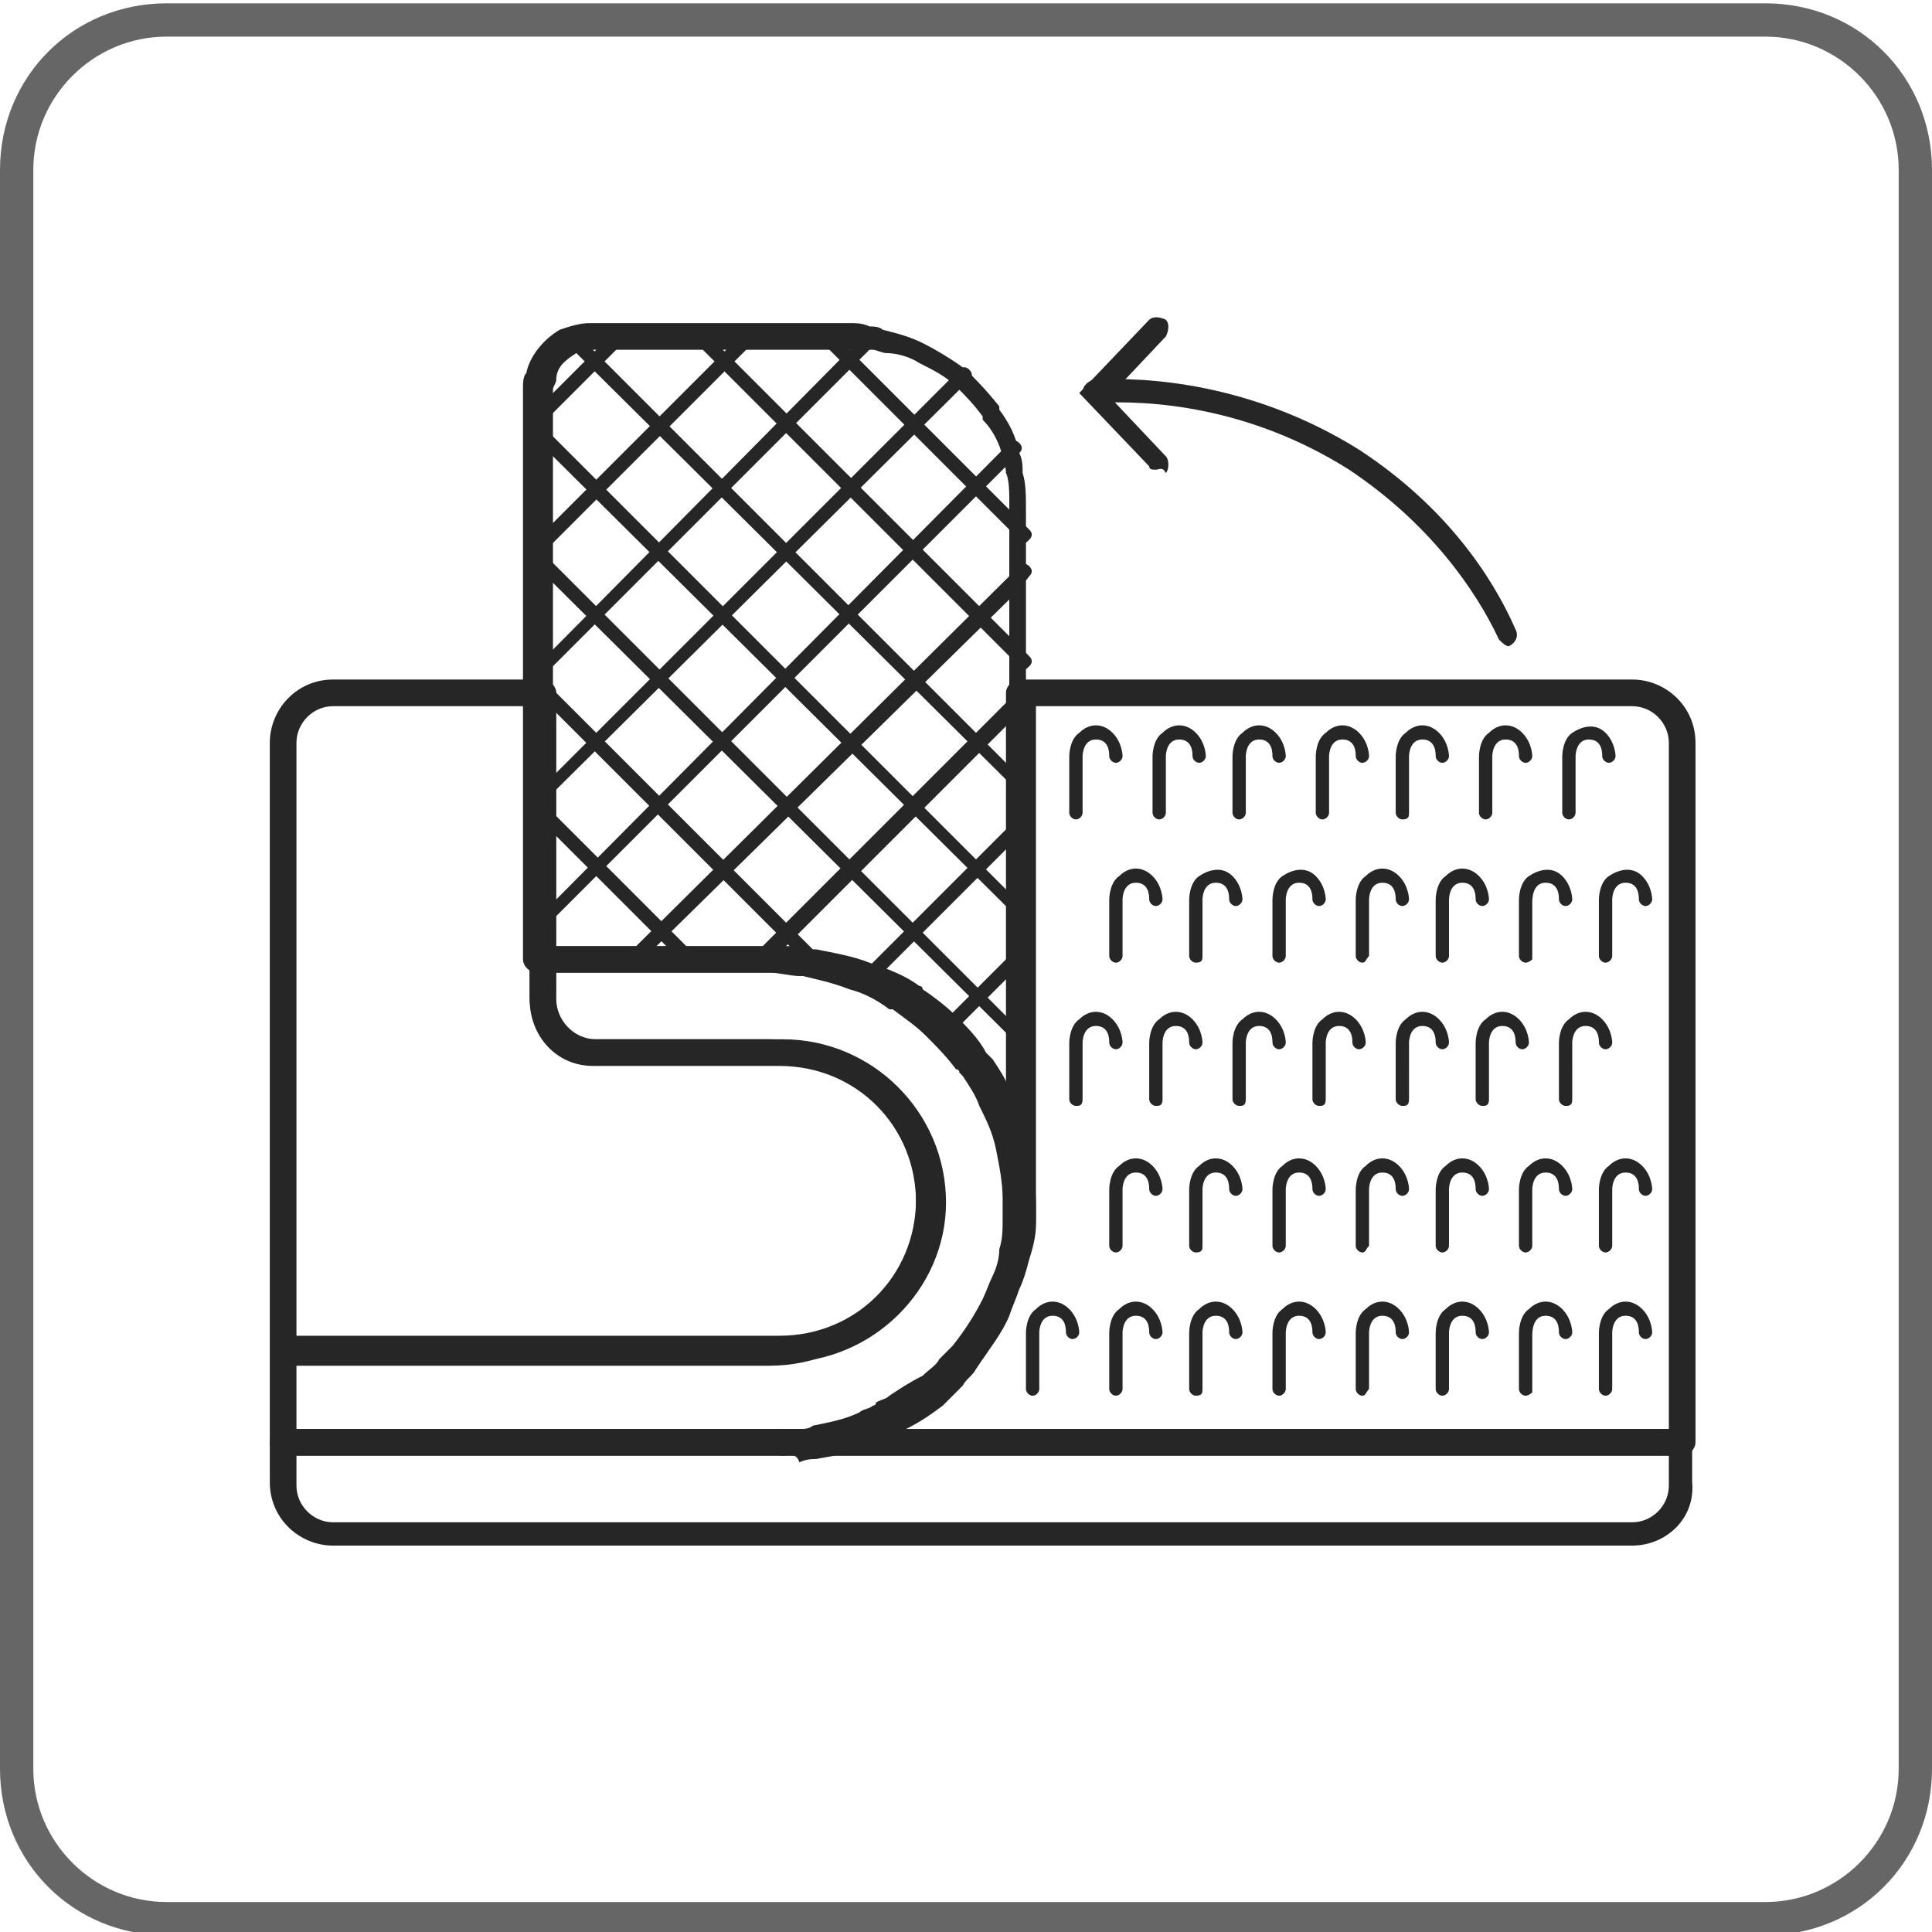 <?xml version="1.0" encoding="utf-8"?>
<!-- Generator: Adobe Illustrator 27.8.0, SVG Export Plug-In . SVG Version: 6.00 Build 0)  -->
<svg version="1.1" id="grafica" xmlns="http://www.w3.org/2000/svg" xmlns:xlink="http://www.w3.org/1999/xlink" x="0px" y="0px"
	 viewBox="0 0 58 58" style="enable-background:new 0 0 58 58;" xml:space="preserve">
<style type="text/css">
	.st0{fill:#666666;}
	.st1{fill:#262626;}
</style>
<path class="st0" d="M53,1.1c2.2,0,4,1.8,4,4v48c0,2.2-1.8,4-4,4H5c-2.2,0-4-1.8-4-4v-48c0-2.2,1.8-4,4-4L53,1.1 M53,0.1H5
	c-2.8,0-5,2.2-5,5v48c0,2.8,2.2,5,5,5h48c2.8,0,5-2.2,5-5v-48C58,2.3,55.8,0.1,53,0.1z"/>
<path class="st1" d="M45.3,19.4c-0.1,0-0.2-0.1-0.3-0.2c-0.7-1.5-2.1-3.5-4.5-5.1c-3-1.9-6-2.1-7.6-2c-0.2,0-0.3-0.1-0.4-0.3
	c0-0.2,0.1-0.3,0.3-0.4c1.6-0.1,4.8,0.1,8,2.1c2.6,1.7,4,3.8,4.7,5.4c0.1,0.2,0,0.4-0.2,0.5C45.4,19.3,45.3,19.4,45.3,19.4"/>
<path class="st1" d="M34.7,14.1c-0.1,0-0.2,0-0.2-0.1l-2.1-2.2l2.1-2.2c0.1-0.1,0.3-0.1,0.5,0c0.1,0.1,0.1,0.3,0,0.5l-1.7,1.8
	l1.7,1.8c0.1,0.1,0.1,0.4,0,0.5C34.9,14,34.8,14.1,34.7,14.1"/>
<path class="st1" d="M26.9,42.9h23.2V22.3c0-0.6-0.5-1.1-1.1-1.1H31.1V36c0,0.2,0,0.4,0,0.6c0,0.4-0.1,0.7-0.2,1
	c-0.1,0.4-0.2,0.6-0.3,0.9c0,0.2-0.2,0.5-0.3,0.8c-0.2,0.5-0.6,1-1,1.5c-0.1,0.2-0.3,0.3-0.4,0.5c-0.2,0.2-0.4,0.4-0.6,0.6
	c-0.4,0.3-0.7,0.5-1.1,0.7C27.1,42.7,27,42.8,26.9,42.9 M50.5,43.7h-27c-0.2,0-0.4-0.2-0.4-0.4c0-0.2,0.2-0.4,0.4-0.4
	c0.2,0,0.4,0,0.6,0c0.1,0,0.3,0,0.4-0.1c0.5-0.1,1-0.2,1.4-0.4c0.1-0.1,0.3-0.1,0.4-0.2c0,0,0.1,0,0.1-0.1c0.2-0.1,0.3-0.1,0.4-0.2
	c0.3-0.2,0.6-0.4,1-0.6c0.2-0.2,0.4-0.3,0.5-0.5c0.1-0.1,0.3-0.3,0.4-0.4c0.4-0.5,0.7-1,0.9-1.4c0.1-0.3,0.2-0.5,0.3-0.7
	c0.1-0.3,0.2-0.5,0.2-0.9c0.1-0.3,0.1-0.6,0.1-0.9c0-0.2,0-0.4,0-0.6V20.8c0-0.2,0.2-0.4,0.4-0.4H49c1,0,1.9,0.8,1.9,1.9v21
	C50.9,43.5,50.7,43.7,50.5,43.7"/>
<path class="st1" d="M27.6,29.6c0.1,0,0.1,0.1,0.1,0.1c0.3,0.2,0.7,0.5,1,0.8c0.3,0.3,0.7,0.7,0.9,1.1c0,0,0.1,0.1,0.2,0.2
	c0.2,0.3,0.4,0.6,0.5,0.9V15.1c0-0.3,0-0.7-0.1-0.9c0-0.2-0.1-0.4-0.1-0.5c-0.1-0.4-0.3-0.8-0.6-1.1c0,0,0,0,0-0.1
	c-0.3-0.4-0.5-0.6-0.8-0.9c-0.3-0.3-0.7-0.5-1.1-0.7c-0.3-0.2-0.7-0.3-1-0.3c-0.1,0-0.3-0.1-0.4-0.1c-0.2,0-0.4,0-0.6,0h-7.8
	c-0.2,0-0.4,0-0.5,0.1c-0.3,0.2-0.6,0.4-0.6,0.8c0,0.1-0.1,0.2-0.1,0.3l0,16.7h6.7c0.4,0,0.7,0,1,0.1c0.1,0,0.2,0,0.2,0
	c0.5,0.1,1.1,0.2,1.6,0.4C26.7,29.1,27.2,29.3,27.6,29.6 M30.7,36.4c-0.2,0-0.4-0.2-0.4-0.4c0-0.5-0.1-1-0.2-1.5
	c-0.1-0.5-0.3-0.9-0.5-1.3c-0.1-0.3-0.3-0.6-0.5-0.9c0,0-0.1-0.1-0.1-0.1c0-0.1-0.1-0.1-0.1-0.1c-0.3-0.4-0.6-0.7-0.9-1
	c-0.3-0.3-0.6-0.5-1-0.8c0,0-0.1,0-0.1,0c-0.4-0.3-0.8-0.5-1.2-0.6c-0.5-0.2-1-0.3-1.4-0.4l-0.1,0c-0.3,0-0.6-0.1-0.9-0.1h-7.2
	c-0.2,0-0.4-0.2-0.4-0.4V11.7c0-0.2,0-0.4,0.1-0.5c0.1-0.5,0.5-1,1-1.3c0.3-0.1,0.6-0.2,0.9-0.2h7.8c0.2,0,0.4,0,0.6,0.1
	c0.1,0,0.3,0,0.4,0.1c0.4,0.1,0.8,0.2,1.2,0.4c0.4,0.2,0.9,0.5,1.3,0.8c0.3,0.3,0.6,0.6,1,1.1c0,0,0,0.1,0,0.1
	c0.3,0.4,0.5,0.8,0.6,1.3c0.1,0.2,0.1,0.4,0.1,0.6c0.1,0.3,0.1,0.7,0.1,1.1V36C31.1,36.3,30.9,36.4,30.7,36.4"/>
<path class="st1" d="M16.3,12.6c-0.1,0-0.1,0-0.1-0.1c-0.1-0.1-0.1-0.2,0-0.3l2.4-2.4c0.1-0.1,0.2-0.1,0.3,0c0.1,0.1,0.1,0.2,0,0.3
	l-2.4,2.4C16.4,12.6,16.3,12.6,16.3,12.6"/>
<path class="st1" d="M16.3,16.5c-0.1,0-0.1,0-0.1-0.1c-0.1-0.1-0.1-0.2,0-0.3l6.2-6.2c0.1-0.1,0.2-0.1,0.3,0c0.1,0.1,0.1,0.2,0,0.3
	l-6.2,6.2C16.4,16.5,16.3,16.5,16.3,16.5"/>
<path class="st1" d="M16.3,20.3c-0.1,0-0.1,0-0.1-0.1c-0.1-0.1-0.1-0.2,0-0.3l0.6-0.6l9.3-9.4c0.1-0.1,0.2-0.1,0.3,0
	c0.1,0.1,0.1,0.2,0,0.3l-10,10C16.4,20.3,16.3,20.3,16.3,20.3"/>
<path class="st1" d="M16.3,24.1c-0.1,0-0.1,0-0.1-0.1c-0.1-0.1-0.1-0.2,0-0.3l0.6-0.6l12-12c0.1-0.1,0.2-0.1,0.3,0
	c0.1,0.1,0.1,0.2,0,0.3L28.5,12L16.4,24C16.4,24.1,16.3,24.1,16.3,24.1"/>
<path class="st1" d="M16.3,27.9c-0.1,0-0.1,0-0.1-0.1c-0.1-0.1-0.1-0.2,0-0.3l0.6-0.6l13.5-13.6c0.1-0.1,0.2-0.1,0.3,0
	c0.1,0.1,0.1,0.2,0,0.3l-0.2,0.2l-14,14C16.4,27.9,16.3,27.9,16.3,27.9"/>
<path class="st1" d="M19,29c-0.1,0-0.1,0-0.1-0.1c-0.1-0.1-0.1-0.2,0-0.3L30.6,17c0.1-0.1,0.2-0.1,0.3,0c0.1,0.1,0.1,0.2,0,0.3
	l-0.4,0.5L19.1,29C19.1,29,19.1,29,19,29"/>
<path class="st1" d="M22.8,29c-0.1,0-0.1,0-0.1-0.1c-0.1-0.1-0.1-0.2,0-0.3l7.9-7.9c0.1-0.1,0.2-0.1,0.3,0c0.1,0.1,0.1,0.2,0,0.3
	l-0.4,0.5L23,29C22.9,29,22.9,29,22.8,29"/>
<path class="st1" d="M26.1,29.5c-0.1,0-0.1,0-0.1-0.1c-0.1-0.1-0.1-0.2,0-0.3l0.3-0.3l4.3-4.3c0.1-0.1,0.2-0.1,0.3,0
	c0.1,0.1,0.1,0.2,0,0.3l-4.6,4.6C26.2,29.5,26.2,29.5,26.1,29.5"/>
<path class="st1" d="M28.5,31c-0.1,0-0.1,0-0.1-0.1c-0.1-0.1-0.1-0.2,0-0.3l2.3-2.3c0.1-0.1,0.2-0.1,0.3,0c0.1,0.1,0.1,0.2,0,0.3
	l-2.3,2.3C28.6,31,28.5,31,28.5,31"/>
<path class="st1" d="M30.7,16.3c-0.1,0-0.1,0-0.1-0.1l-6-6c-0.1-0.1-0.1-0.2,0-0.3c0.1-0.1,0.2-0.1,0.3,0l6,6c0.1,0.1,0.1,0.2,0,0.3
	C30.8,16.3,30.8,16.3,30.7,16.3"/>
<path class="st1" d="M30.7,20.1c-0.1,0-0.1,0-0.1-0.1l-9.8-9.8c-0.1-0.1-0.1-0.2,0-0.3c0.1-0.1,0.2-0.1,0.3,0l9.8,9.8
	c0.1,0.1,0.1,0.2,0,0.3C30.8,20.1,30.8,20.1,30.7,20.1"/>
<path class="st1" d="M30.7,23.9c-0.1,0-0.1,0-0.1-0.1L17.1,10.4c-0.1-0.1-0.1-0.2,0-0.3c0.1-0.1,0.2-0.1,0.3,0l13.5,13.5
	c0.1,0.1,0.1,0.2,0,0.3C30.8,23.9,30.8,23.9,30.7,23.9"/>
<path class="st1" d="M30.7,27.7c-0.1,0-0.1,0-0.1-0.1L16.2,13.3c-0.1-0.1-0.1-0.2,0-0.3c0.1-0.1,0.2-0.1,0.3,0l14.4,14.4
	c0.1,0.1,0.1,0.2,0,0.3C30.8,27.7,30.8,27.7,30.7,27.7"/>
<path class="st1" d="M30.7,31.5c-0.1,0-0.1,0-0.1-0.1L16.2,17.1c-0.1-0.1-0.1-0.2,0-0.3c0.1-0.1,0.2-0.1,0.3,0l14.4,14.4
	c0.1,0.1,0.1,0.2,0,0.3C30.8,31.5,30.8,31.5,30.7,31.5"/>
<path class="st1" d="M24.4,29.1c-0.1,0-0.1,0-0.1-0.1l-8.1-8.1c-0.1-0.1-0.1-0.2,0-0.3c0.1-0.1,0.2-0.1,0.3,0l8.1,8.1
	c0.1,0.1,0.1,0.2,0,0.3C24.5,29.1,24.5,29.1,24.4,29.1"/>
<path class="st1" d="M20.6,29c-0.1,0-0.1,0-0.1-0.1l-4.3-4.3c-0.1-0.1-0.1-0.2,0-0.3c0.1-0.1,0.2-0.1,0.3,0l4.3,4.3
	c0.1,0.1,0.1,0.2,0,0.3C20.7,29,20.6,29,20.6,29"/>
<path class="st1" d="M8.9,43.7v0.9c0,0.6,0.5,1.1,1.1,1.1H49c0.6,0,1.1-0.5,1.1-1.1v-0.9H8.9z M49,46.4H10c-1,0-1.9-0.8-1.9-1.9
	v-1.2c0-0.2,0.2-0.4,0.4-0.4h41.9c0.2,0,0.4,0.2,0.4,0.4v1.2C50.9,45.6,50,46.4,49,46.4"/>
<path class="st1" d="M8.9,40.1h14.5c2.3,0,4.1-1.8,4.1-4.1c0-2.3-1.8-4.1-4.1-4.1h-5.6c-1.1,0-1.9-0.9-1.9-2v-8.7H10
	c-0.6,0-1.1,0.5-1.1,1.1V40.1z M23.5,40.9H8.5c-0.2,0-0.4-0.2-0.4-0.4V22.3c0-1,0.8-1.9,1.9-1.9h6.3c0.2,0,0.4,0.2,0.4,0.4V30
	c0,0.6,0.5,1.2,1.2,1.2h5.6c2.7,0,4.9,2.2,4.9,4.9C28.4,38.7,26.2,40.9,23.5,40.9"/>
<path class="st1" d="M8.9,42.9h14.5c0.2,0,0.4,0,0.6,0c0.1,0,0.3,0,0.4-0.1c0.5-0.1,1-0.2,1.4-0.4c0.1-0.1,0.3-0.1,0.4-0.2
	c0,0,0.1,0,0.1-0.1c0.2-0.1,0.3-0.1,0.4-0.2c0.3-0.2,0.6-0.4,1-0.6c0.2-0.2,0.4-0.3,0.5-0.5c0.1-0.1,0.3-0.3,0.4-0.4
	c0.4-0.5,0.7-1,0.9-1.4c0.1-0.2,0.2-0.5,0.3-0.7c0.1-0.2,0.2-0.5,0.2-0.8c0.1-0.3,0.1-0.6,0.1-0.9c0-0.2,0-0.4,0-0.6
	c0-0.5-0.1-1-0.2-1.5c-0.1-0.5-0.3-0.9-0.5-1.3c-0.1-0.3-0.3-0.6-0.5-0.9c0,0-0.1-0.1-0.1-0.1c0-0.1-0.1-0.1-0.1-0.1
	c-0.3-0.4-0.6-0.7-0.9-1c-0.3-0.3-0.6-0.5-1-0.8c0,0-0.1,0-0.1,0c-0.4-0.3-0.8-0.5-1.2-0.6c-0.5-0.2-1-0.3-1.4-0.4l-0.1,0
	c-0.3,0-0.6-0.1-0.9-0.1h-6.8V30c0,0.6,0.5,1.2,1.2,1.2h5.6c2.7,0,4.9,2.2,4.9,4.9c0,2.7-2.2,4.9-4.9,4.9H8.9V42.9z M23.5,43.7H8.5
	c-0.2,0-0.4-0.2-0.4-0.4v-2.7c0-0.2,0.2-0.4,0.4-0.4h14.9c2.3,0,4.1-1.8,4.1-4.1c0-2.3-1.8-4.1-4.1-4.1h-5.6c-1.1,0-1.9-0.9-1.9-2
	v-1.1c0-0.2,0.2-0.4,0.4-0.4h7.2c0.4,0,0.7,0,1,0.1c0.1,0,0.2,0,0.2,0c0.5,0.1,1.1,0.2,1.6,0.4c0.4,0.2,0.9,0.4,1.3,0.7
	c0.1,0,0.1,0.1,0.1,0.1c0.3,0.2,0.7,0.5,1,0.8c0.3,0.3,0.7,0.7,0.9,1.1c0,0,0.1,0.1,0.2,0.2c0.3,0.4,0.4,0.7,0.6,1.1
	c0.2,0.4,0.4,0.9,0.5,1.5c0.1,0.6,0.2,1.1,0.2,1.7c0,0.2,0,0.4,0,0.6c0,0.3-0.1,0.7-0.2,1c-0.1,0.4-0.2,0.7-0.3,0.9
	c-0.1,0.3-0.2,0.5-0.3,0.8c-0.2,0.5-0.6,1-1,1.6c-0.1,0.2-0.3,0.3-0.4,0.5c-0.2,0.2-0.4,0.4-0.6,0.6c-0.4,0.3-0.7,0.5-1.1,0.7
	c-0.1,0.1-0.3,0.2-0.5,0.3c0,0-0.1,0-0.1,0c-0.1,0.1-0.3,0.1-0.5,0.2c-0.5,0.2-1,0.3-1.6,0.4c-0.1,0-0.3,0-0.5,0.1
	C23.9,43.6,23.7,43.7,23.5,43.7"/>
<path class="st1" d="M32.3,24.6c-0.1,0-0.2-0.1-0.2-0.2v-1.7c0,0,0-0.5,0.3-0.7c0.3-0.3,0.7-0.3,1,0c0.3,0.3,0.3,0.7,0.3,0.7
	c0,0.1-0.1,0.2-0.2,0.2c-0.1,0-0.2-0.1-0.2-0.2c0-0.1,0-0.5-0.4-0.5c-0.4,0-0.4,0.5-0.4,0.5v1.7C32.5,24.5,32.4,24.6,32.3,24.6"/>
<path class="st1" d="M34.8,24.6c-0.1,0-0.2-0.1-0.2-0.2v-1.7c0,0,0-0.5,0.3-0.7c0.3-0.3,0.7-0.3,1,0c0.3,0.3,0.3,0.7,0.3,0.7
	c0,0.1-0.1,0.2-0.2,0.2c-0.1,0-0.2-0.1-0.2-0.2c0-0.1,0-0.5-0.4-0.5c-0.4,0-0.4,0.5-0.4,0.5v1.7C35,24.5,34.9,24.6,34.8,24.6"/>
<path class="st1" d="M37.2,24.6c-0.1,0-0.2-0.1-0.2-0.2v-1.7c0,0,0-0.5,0.3-0.7c0.3-0.3,0.7-0.3,1,0c0.3,0.3,0.3,0.7,0.3,0.7
	c0,0.1-0.1,0.2-0.2,0.2c-0.1,0-0.2-0.1-0.2-0.2c0-0.1,0-0.5-0.4-0.5c-0.4,0-0.4,0.5-0.4,0.5v1.7C37.4,24.5,37.3,24.6,37.2,24.6"/>
<path class="st1" d="M39.7,24.6c-0.1,0-0.2-0.1-0.2-0.2v-1.7c0,0,0-0.5,0.3-0.7c0.3-0.3,0.7-0.3,1,0c0.3,0.3,0.3,0.7,0.3,0.7
	c0,0.1-0.1,0.2-0.2,0.2c-0.1,0-0.2-0.1-0.2-0.2c0-0.1,0-0.5-0.4-0.5c-0.4,0-0.4,0.5-0.4,0.5v1.7C39.9,24.5,39.8,24.6,39.7,24.6"/>
<path class="st1" d="M42.1,24.6c-0.1,0-0.2-0.1-0.2-0.2v-1.7c0,0,0-0.5,0.3-0.7c0.3-0.3,0.7-0.3,1,0c0.3,0.3,0.3,0.7,0.3,0.7
	c0,0.1-0.1,0.2-0.2,0.2c-0.1,0-0.2-0.1-0.2-0.2c0-0.1,0-0.5-0.4-0.5c-0.4,0-0.4,0.5-0.4,0.5v1.7C42.3,24.5,42.3,24.6,42.1,24.6"/>
<path class="st1" d="M44.6,24.6c-0.1,0-0.2-0.1-0.2-0.2v-1.7c0,0,0-0.5,0.3-0.7c0.3-0.3,0.7-0.3,1,0c0.3,0.3,0.3,0.7,0.3,0.7
	c0,0.1-0.1,0.2-0.2,0.2c-0.1,0-0.2-0.1-0.2-0.2c0-0.1,0-0.5-0.4-0.5c-0.4,0-0.4,0.5-0.4,0.5v1.7C44.8,24.5,44.7,24.6,44.6,24.6"/>
<path class="st1" d="M47.1,24.6c-0.1,0-0.2-0.1-0.2-0.2v-1.7c0,0,0-0.5,0.3-0.7s0.7-0.3,1,0c0.3,0.3,0.3,0.7,0.3,0.7
	c0,0.1-0.1,0.2-0.2,0.2c-0.1,0-0.2-0.1-0.2-0.2c0-0.1,0-0.5-0.4-0.5c-0.4,0-0.4,0.5-0.4,0.5v1.7C47.3,24.5,47.2,24.6,47.1,24.6"/>
<path class="st1" d="M33.5,28.9c-0.1,0-0.2-0.1-0.2-0.2v-1.7c0,0,0-0.5,0.3-0.7c0.3-0.3,0.7-0.3,1,0c0.3,0.3,0.3,0.7,0.3,0.7
	c0,0.1-0.1,0.2-0.2,0.2c-0.1,0-0.2-0.1-0.2-0.2c0-0.1,0-0.5-0.4-0.5c-0.4,0-0.4,0.5-0.4,0.5v1.7C33.7,28.8,33.6,28.9,33.5,28.9"/>
<path class="st1" d="M35.9,28.9c-0.1,0-0.2-0.1-0.2-0.2v-1.7c0,0,0-0.5,0.3-0.7s0.7-0.3,1,0c0.3,0.3,0.3,0.7,0.3,0.7
	c0,0.1-0.1,0.2-0.2,0.2c-0.1,0-0.2-0.1-0.2-0.2c0-0.1,0-0.5-0.4-0.5c-0.4,0-0.4,0.5-0.4,0.5v1.7C36.1,28.8,36.1,28.9,35.9,28.9"/>
<path class="st1" d="M38.4,28.9c-0.1,0-0.2-0.1-0.2-0.2v-1.7c0,0,0-0.5,0.3-0.7s0.7-0.3,1,0c0.3,0.3,0.3,0.7,0.3,0.7
	c0,0.1-0.1,0.2-0.2,0.2c-0.1,0-0.2-0.1-0.2-0.2c0-0.1,0-0.5-0.4-0.5c-0.4,0-0.4,0.5-0.4,0.5v1.7C38.6,28.8,38.5,28.9,38.4,28.9"/>
<path class="st1" d="M40.9,28.9c-0.1,0-0.2-0.1-0.2-0.2v-1.7c0,0,0-0.5,0.3-0.7c0.3-0.3,0.7-0.3,1,0c0.3,0.3,0.3,0.7,0.3,0.7
	c0,0.1-0.1,0.2-0.2,0.2c-0.1,0-0.2-0.1-0.2-0.2c0-0.1,0-0.5-0.4-0.5c-0.4,0-0.4,0.5-0.4,0.5v1.7C41,28.8,41,28.9,40.9,28.9"/>
<path class="st1" d="M43.3,28.9c-0.1,0-0.2-0.1-0.2-0.2v-1.7c0,0,0-0.5,0.3-0.7c0.3-0.3,0.7-0.3,1,0c0.3,0.3,0.3,0.7,0.3,0.7
	c0,0.1-0.1,0.2-0.2,0.2c-0.1,0-0.2-0.1-0.2-0.2c0-0.1,0-0.5-0.4-0.5c-0.4,0-0.4,0.5-0.4,0.5v1.7C43.5,28.8,43.4,28.9,43.3,28.9"/>
<path class="st1" d="M45.8,28.9c-0.1,0-0.2-0.1-0.2-0.2v-1.7c0,0,0-0.5,0.3-0.7s0.7-0.3,1,0c0.3,0.3,0.3,0.7,0.3,0.7
	c0,0.1-0.1,0.2-0.2,0.2c-0.1,0-0.2-0.1-0.2-0.2c0-0.1,0-0.5-0.4-0.5C46,26.5,46,27,46,27.1v1.7C46,28.8,45.9,28.9,45.8,28.9"/>
<path class="st1" d="M48.2,28.9c-0.1,0-0.2-0.1-0.2-0.2v-1.7c0,0,0-0.5,0.3-0.7s0.7-0.3,1,0c0.3,0.3,0.3,0.7,0.3,0.7
	c0,0.1-0.1,0.2-0.2,0.2c-0.1,0-0.2-0.1-0.2-0.2c0-0.1,0-0.5-0.4-0.5c-0.4,0-0.4,0.5-0.4,0.5v1.7C48.4,28.8,48.3,28.9,48.2,28.9"/>
<path class="st1" d="M32.3,33.2c-0.1,0-0.2-0.1-0.2-0.2v-1.7c0,0,0-0.5,0.3-0.7c0.3-0.3,0.7-0.3,1,0c0.3,0.3,0.3,0.7,0.3,0.7
	c0,0.1-0.1,0.2-0.2,0.2c-0.1,0-0.2-0.1-0.2-0.2c0-0.1,0-0.5-0.4-0.5c-0.4,0-0.4,0.5-0.4,0.5V33C32.5,33.2,32.4,33.2,32.3,33.2"/>
<path class="st1" d="M34.7,33.2c-0.1,0-0.2-0.1-0.2-0.2v-1.7c0,0,0-0.5,0.3-0.7c0.3-0.3,0.7-0.3,1,0c0.3,0.3,0.3,0.7,0.3,0.7
	c0,0.1-0.1,0.2-0.2,0.2c-0.1,0-0.2-0.1-0.2-0.2c0-0.1,0-0.5-0.4-0.5c-0.4,0-0.4,0.5-0.4,0.5V33C34.9,33.2,34.8,33.2,34.7,33.2"/>
<path class="st1" d="M37.2,33.2c-0.1,0-0.2-0.1-0.2-0.2v-1.7c0,0,0-0.5,0.3-0.7c0.3-0.3,0.7-0.3,1,0c0.3,0.3,0.3,0.7,0.3,0.7
	c0,0.1-0.1,0.2-0.2,0.2c-0.1,0-0.2-0.1-0.2-0.2c0-0.1,0-0.5-0.4-0.5c-0.4,0-0.4,0.5-0.4,0.5V33C37.4,33.2,37.3,33.2,37.2,33.2"/>
<path class="st1" d="M39.6,33.2c-0.1,0-0.2-0.1-0.2-0.2v-1.7c0,0,0-0.5,0.3-0.7c0.3-0.3,0.7-0.3,1,0c0.3,0.3,0.3,0.7,0.3,0.7
	c0,0.1-0.1,0.2-0.2,0.2c-0.1,0-0.2-0.1-0.2-0.2c0-0.1,0-0.5-0.4-0.5c-0.4,0-0.4,0.5-0.4,0.5V33C39.8,33.2,39.7,33.2,39.6,33.2"/>
<path class="st1" d="M42.1,33.2c-0.1,0-0.2-0.1-0.2-0.2v-1.7c0,0,0-0.5,0.3-0.7c0.3-0.3,0.7-0.3,1,0c0.3,0.3,0.3,0.7,0.3,0.7
	c0,0.1-0.1,0.2-0.2,0.2c-0.1,0-0.2-0.1-0.2-0.2c0-0.1,0-0.5-0.4-0.5c-0.4,0-0.4,0.5-0.4,0.5V33C42.3,33.2,42.2,33.2,42.1,33.2"/>
<path class="st1" d="M44.5,33.2c-0.1,0-0.2-0.1-0.2-0.2v-1.7c0,0,0-0.5,0.3-0.7c0.3-0.3,0.7-0.3,1,0c0.3,0.3,0.3,0.7,0.3,0.7
	c0,0.1-0.1,0.2-0.2,0.2c-0.1,0-0.2-0.1-0.2-0.2c0-0.1,0-0.5-0.4-0.5c-0.4,0-0.4,0.5-0.4,0.5V33C44.7,33.2,44.6,33.2,44.5,33.2"/>
<path class="st1" d="M47,33.2c-0.1,0-0.2-0.1-0.2-0.2v-1.7c0,0,0-0.5,0.3-0.7c0.3-0.3,0.7-0.3,1,0c0.3,0.3,0.3,0.7,0.3,0.7
	c0,0.1-0.1,0.2-0.2,0.2c-0.1,0-0.2-0.1-0.2-0.2c0-0.1,0-0.5-0.4-0.5c-0.4,0-0.4,0.5-0.4,0.5V33C47.2,33.2,47.1,33.2,47,33.2"/>
<path class="st1" d="M33.5,37.6c-0.1,0-0.2-0.1-0.2-0.2v-1.7c0,0,0-0.5,0.3-0.7c0.3-0.3,0.7-0.3,1,0c0.3,0.3,0.3,0.7,0.3,0.7
	c0,0.1-0.1,0.2-0.2,0.2c-0.1,0-0.2-0.1-0.2-0.2c0-0.1,0-0.5-0.4-0.5c-0.4,0-0.4,0.5-0.4,0.5v1.7C33.7,37.5,33.6,37.6,33.5,37.6"/>
<path class="st1" d="M35.9,37.6c-0.1,0-0.2-0.1-0.2-0.2v-1.7c0,0,0-0.5,0.3-0.7c0.3-0.3,0.7-0.3,1,0c0.3,0.3,0.3,0.7,0.3,0.7
	c0,0.1-0.1,0.2-0.2,0.2c-0.1,0-0.2-0.1-0.2-0.2c0-0.1,0-0.5-0.4-0.5c-0.4,0-0.4,0.5-0.4,0.5v1.7C36.1,37.5,36.1,37.6,35.9,37.6"/>
<path class="st1" d="M38.4,37.6c-0.1,0-0.2-0.1-0.2-0.2v-1.7c0,0,0-0.5,0.3-0.7c0.3-0.3,0.7-0.3,1,0c0.3,0.3,0.3,0.7,0.3,0.7
	c0,0.1-0.1,0.2-0.2,0.2c-0.1,0-0.2-0.1-0.2-0.2c0-0.1,0-0.5-0.4-0.5c-0.4,0-0.4,0.5-0.4,0.5v1.7C38.6,37.5,38.5,37.6,38.4,37.6"/>
<path class="st1" d="M40.9,37.6c-0.1,0-0.2-0.1-0.2-0.2v-1.7c0,0,0-0.5,0.3-0.7c0.3-0.3,0.7-0.3,1,0c0.3,0.3,0.3,0.7,0.3,0.7
	c0,0.1-0.1,0.2-0.2,0.2c-0.1,0-0.2-0.1-0.2-0.2c0-0.1,0-0.5-0.4-0.5c-0.4,0-0.4,0.5-0.4,0.5v1.7C41,37.5,41,37.6,40.9,37.6"/>
<path class="st1" d="M43.3,37.6c-0.1,0-0.2-0.1-0.2-0.2v-1.7c0,0,0-0.5,0.3-0.7c0.3-0.3,0.7-0.3,1,0c0.3,0.3,0.3,0.7,0.3,0.7
	c0,0.1-0.1,0.2-0.2,0.2c-0.1,0-0.2-0.1-0.2-0.2c0-0.1,0-0.5-0.4-0.5c-0.4,0-0.4,0.5-0.4,0.5v1.7C43.5,37.5,43.4,37.6,43.3,37.6"/>
<path class="st1" d="M45.8,37.6c-0.1,0-0.2-0.1-0.2-0.2v-1.7c0,0,0-0.5,0.3-0.7c0.3-0.3,0.7-0.3,1,0c0.3,0.3,0.3,0.7,0.3,0.7
	c0,0.1-0.1,0.2-0.2,0.2c-0.1,0-0.2-0.1-0.2-0.2c0-0.1,0-0.5-0.4-0.5c-0.4,0-0.4,0.5-0.4,0.5v1.7C46,37.5,45.9,37.6,45.8,37.6"/>
<path class="st1" d="M48.2,37.6c-0.1,0-0.2-0.1-0.2-0.2v-1.7c0,0,0-0.5,0.3-0.7c0.3-0.3,0.7-0.3,1,0c0.3,0.3,0.3,0.7,0.3,0.7
	c0,0.1-0.1,0.2-0.2,0.2c-0.1,0-0.2-0.1-0.2-0.2c0-0.1,0-0.5-0.4-0.5c-0.4,0-0.4,0.5-0.4,0.5v1.7C48.4,37.5,48.3,37.6,48.2,37.6"/>
<path class="st1" d="M33.5,41.9c-0.1,0-0.2-0.1-0.2-0.2v-1.7c0,0,0-0.5,0.3-0.7c0.3-0.3,0.7-0.3,1,0c0.3,0.3,0.3,0.7,0.3,0.7
	c0,0.1-0.1,0.2-0.2,0.2c-0.1,0-0.2-0.1-0.2-0.2c0-0.1,0-0.5-0.4-0.5c-0.4,0-0.4,0.5-0.4,0.5v1.7C33.7,41.8,33.6,41.9,33.5,41.9"/>
<path class="st1" d="M31,41.9c-0.1,0-0.2-0.1-0.2-0.2v-1.7c0,0,0-0.5,0.3-0.7c0.3-0.3,0.7-0.3,1,0c0.3,0.3,0.3,0.7,0.3,0.7
	c0,0.1-0.1,0.2-0.2,0.2c-0.1,0-0.2-0.1-0.2-0.2c0-0.1,0-0.5-0.4-0.5c-0.4,0-0.4,0.5-0.4,0.5v1.7C31.2,41.8,31.1,41.9,31,41.9"/>
<path class="st1" d="M35.9,41.9c-0.1,0-0.2-0.1-0.2-0.2v-1.7c0,0,0-0.5,0.3-0.7c0.3-0.3,0.7-0.3,1,0c0.3,0.3,0.3,0.7,0.3,0.7
	c0,0.1-0.1,0.2-0.2,0.2c-0.1,0-0.2-0.1-0.2-0.2c0-0.1,0-0.5-0.4-0.5c-0.4,0-0.4,0.5-0.4,0.5v1.7C36.1,41.8,36.1,41.9,35.9,41.9"/>
<path class="st1" d="M38.4,41.9c-0.1,0-0.2-0.1-0.2-0.2v-1.7c0,0,0-0.5,0.3-0.7c0.3-0.3,0.7-0.3,1,0c0.3,0.3,0.3,0.7,0.3,0.7
	c0,0.1-0.1,0.2-0.2,0.2c-0.1,0-0.2-0.1-0.2-0.2c0-0.1,0-0.5-0.4-0.5c-0.4,0-0.4,0.5-0.4,0.5v1.7C38.6,41.8,38.5,41.9,38.4,41.9"/>
<path class="st1" d="M40.9,41.9c-0.1,0-0.2-0.1-0.2-0.2v-1.7c0,0,0-0.5,0.3-0.7c0.3-0.3,0.7-0.3,1,0c0.3,0.3,0.3,0.7,0.3,0.7
	c0,0.1-0.1,0.2-0.2,0.2c-0.1,0-0.2-0.1-0.2-0.2c0-0.1,0-0.5-0.4-0.5c-0.4,0-0.4,0.5-0.4,0.5v1.7C41,41.8,41,41.9,40.9,41.9"/>
<path class="st1" d="M43.3,41.9c-0.1,0-0.2-0.1-0.2-0.2v-1.7c0,0,0-0.5,0.3-0.7c0.3-0.3,0.7-0.3,1,0c0.3,0.3,0.3,0.7,0.3,0.7
	c0,0.1-0.1,0.2-0.2,0.2c-0.1,0-0.2-0.1-0.2-0.2c0-0.1,0-0.5-0.4-0.5c-0.4,0-0.4,0.5-0.4,0.5v1.7C43.5,41.8,43.4,41.9,43.3,41.9"/>
<path class="st1" d="M45.8,41.9c-0.1,0-0.2-0.1-0.2-0.2v-1.7c0,0,0-0.5,0.3-0.7c0.3-0.3,0.7-0.3,1,0c0.3,0.3,0.3,0.7,0.3,0.7
	c0,0.1-0.1,0.2-0.2,0.2c-0.1,0-0.2-0.1-0.2-0.2c0-0.1,0-0.5-0.4-0.5C46,39.5,46,40,46,40.1v1.7C46,41.8,45.9,41.9,45.8,41.9"/>
<path class="st1" d="M48.2,41.9c-0.1,0-0.2-0.1-0.2-0.2v-1.7c0,0,0-0.5,0.3-0.7c0.3-0.3,0.7-0.3,1,0c0.3,0.3,0.3,0.7,0.3,0.7
	c0,0.1-0.1,0.2-0.2,0.2c-0.1,0-0.2-0.1-0.2-0.2c0-0.1,0-0.5-0.4-0.5c-0.4,0-0.4,0.5-0.4,0.5v1.7C48.4,41.8,48.3,41.9,48.2,41.9"/>
</svg>
